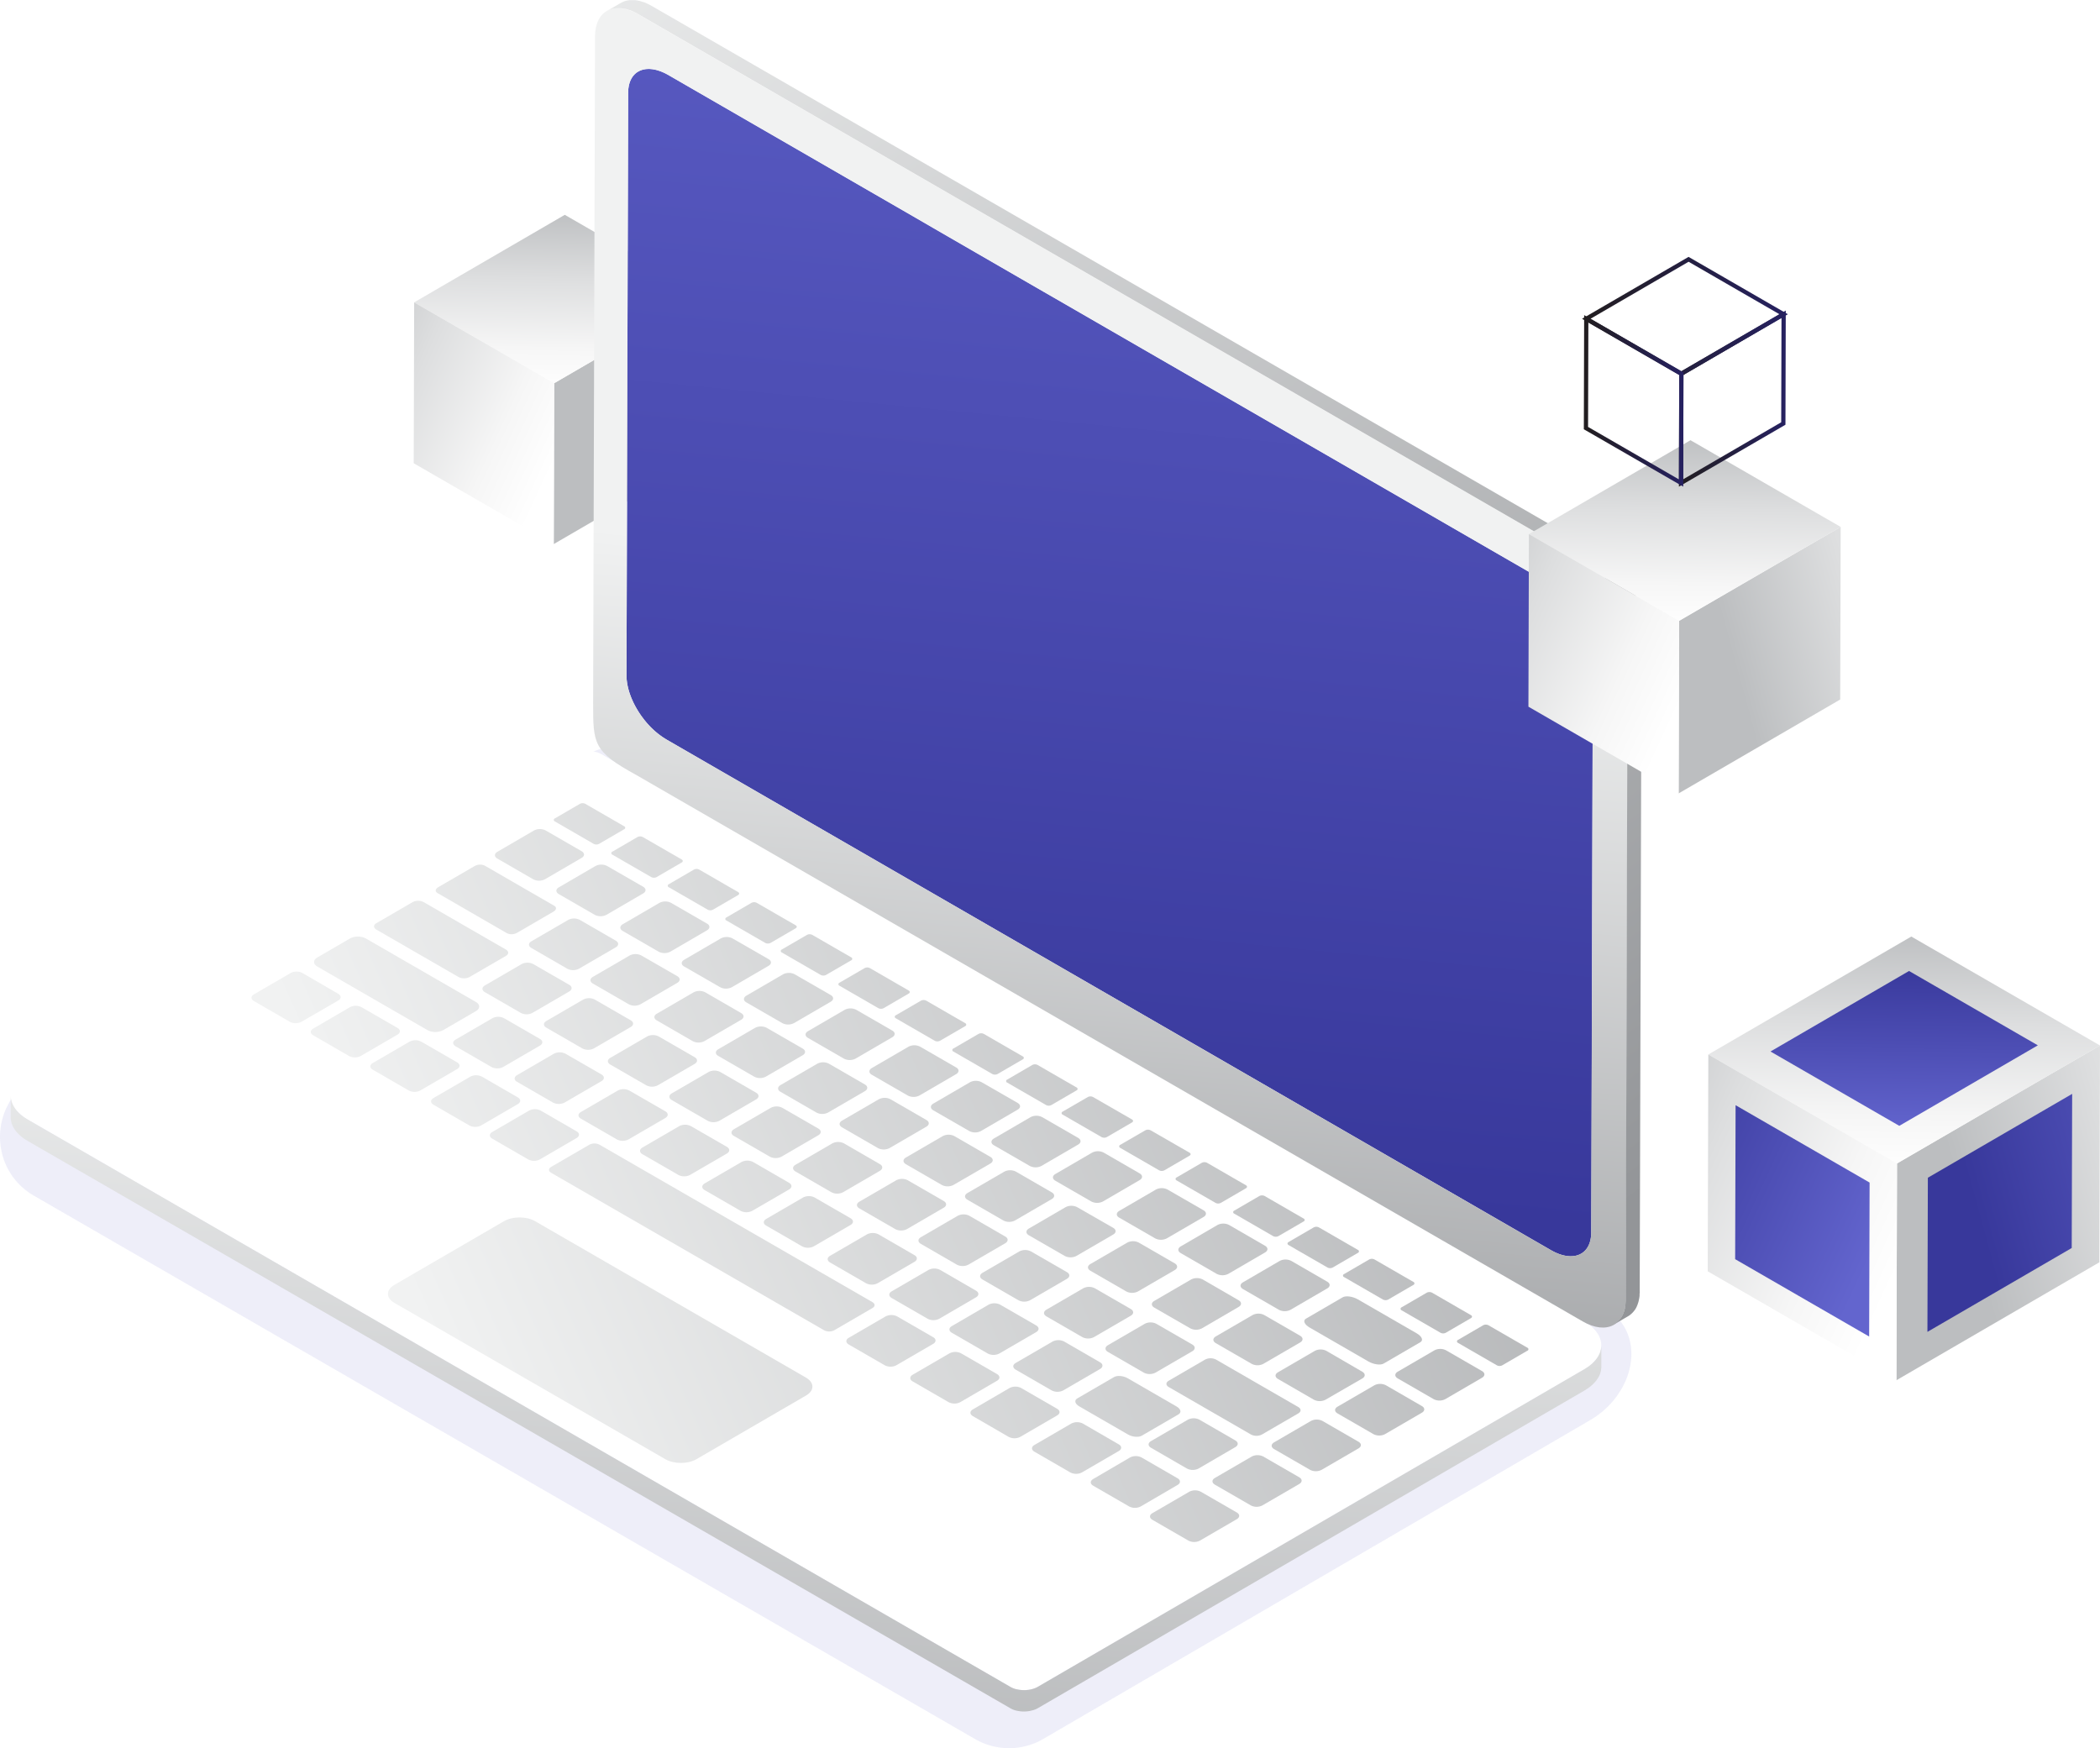 <?xml version="1.0" encoding="UTF-8"?> <svg xmlns="http://www.w3.org/2000/svg" xmlns:xlink="http://www.w3.org/1999/xlink" viewBox="0 0 1200.2 999.16"> <defs> <style>.cls-1{mask:url(#mask);filter:url(#luminosity-noclip-5);}.cls-2,.cls-4,.cls-6,.cls-8{mix-blend-mode:multiply;}.cls-2{fill:url(#linear-gradient);}.cls-3{mask:url(#mask-2);filter:url(#luminosity-noclip-6);}.cls-4{fill:url(#linear-gradient-2);}.cls-5{mask:url(#mask-3);filter:url(#luminosity-noclip-7);}.cls-6{fill:url(#linear-gradient-3);}.cls-7{mask:url(#mask-4);filter:url(#luminosity-noclip-8);}.cls-8{fill:url(#linear-gradient-4);}.cls-9{isolation:isolate;}.cls-10{fill:url(#linear-gradient-5);}.cls-11{fill:url(#linear-gradient-6);}.cls-12{fill:url(#linear-gradient-7);}.cls-13{fill:url(#linear-gradient-8);}.cls-14{fill:url(#linear-gradient-9);}.cls-15{fill:url(#linear-gradient-10);}.cls-16{fill:url(#linear-gradient-11);}.cls-17{fill:url(#linear-gradient-12);}.cls-18{fill:url(#linear-gradient-13);}.cls-19{opacity:0.69;}.cls-20{fill:#e7e7f7;}.cls-21{fill:#fff;}.cls-22{fill:url(#linear-gradient-14);}.cls-23{fill:url(#linear-gradient-15);}.cls-24{fill:url(#linear-gradient-16);}.cls-25{fill:url(#linear-gradient-17);}.cls-26{fill:url(#linear-gradient-18);}.cls-27{fill:url(#linear-gradient-19);}.cls-28{fill:url(#linear-gradient-20);}.cls-29{fill:url(#linear-gradient-21);}.cls-30{fill:url(#linear-gradient-22);}.cls-31{fill:url(#linear-gradient-23);}.cls-32{fill:url(#linear-gradient-24);}.cls-33{fill:url(#linear-gradient-25);}.cls-34{fill:url(#linear-gradient-26);}.cls-35{fill:url(#linear-gradient-27);}.cls-36{fill:url(#linear-gradient-28);}.cls-37{fill:url(#linear-gradient-29);}.cls-38{fill:url(#linear-gradient-30);}.cls-39{fill:url(#linear-gradient-31);}.cls-40{fill:url(#linear-gradient-32);}.cls-41{fill:url(#linear-gradient-33);}.cls-42{fill:url(#linear-gradient-34);}.cls-43{fill:url(#linear-gradient-35);}.cls-44{fill:url(#linear-gradient-36);}.cls-45{fill:url(#linear-gradient-37);}.cls-46{fill:url(#linear-gradient-38);}.cls-47{fill:url(#linear-gradient-39);}.cls-48{fill:url(#linear-gradient-40);}.cls-49{fill:url(#linear-gradient-41);}.cls-50{fill:url(#linear-gradient-42);}.cls-51{fill:url(#linear-gradient-43);}.cls-52{fill:url(#linear-gradient-44);}.cls-53{fill:url(#linear-gradient-45);}.cls-54{fill:url(#linear-gradient-46);}.cls-55{fill:url(#linear-gradient-47);}.cls-56{fill:url(#linear-gradient-48);}.cls-57{fill:url(#linear-gradient-49);}.cls-58{fill:url(#linear-gradient-50);}.cls-59{fill:url(#linear-gradient-51);}.cls-60{fill:url(#linear-gradient-52);}.cls-61{fill:url(#linear-gradient-53);}.cls-62{fill:url(#linear-gradient-54);}.cls-63{fill:url(#linear-gradient-55);}.cls-64{fill:url(#linear-gradient-56);}.cls-65{fill:url(#linear-gradient-57);}.cls-66{fill:url(#linear-gradient-58);}.cls-67{fill:url(#linear-gradient-59);}.cls-68{fill:url(#linear-gradient-60);}.cls-69{fill:url(#linear-gradient-61);}.cls-70{fill:url(#linear-gradient-62);}.cls-71{fill:url(#linear-gradient-63);}.cls-72{fill:url(#linear-gradient-64);}.cls-73{fill:url(#linear-gradient-65);}.cls-74{fill:url(#linear-gradient-66);}.cls-75{fill:url(#linear-gradient-67);}.cls-76{fill:url(#linear-gradient-68);}.cls-77{fill:url(#linear-gradient-69);}.cls-78{fill:url(#linear-gradient-70);}.cls-79{fill:url(#linear-gradient-71);}.cls-80{fill:url(#linear-gradient-72);}.cls-81{fill:url(#linear-gradient-73);}.cls-82{fill:url(#linear-gradient-74);}.cls-83{fill:url(#linear-gradient-75);}.cls-84{fill:url(#linear-gradient-76);}.cls-85{fill:url(#linear-gradient-77);}.cls-86{fill:url(#linear-gradient-78);}.cls-87{fill:url(#linear-gradient-79);}.cls-88{fill:url(#linear-gradient-80);}.cls-89{fill:url(#linear-gradient-81);}.cls-90{fill:url(#linear-gradient-82);}.cls-91{fill:url(#linear-gradient-83);}.cls-92{fill:url(#linear-gradient-84);}.cls-93{fill:url(#linear-gradient-85);}.cls-94{fill:url(#linear-gradient-86);}.cls-95{fill:url(#linear-gradient-87);}.cls-96{fill:url(#linear-gradient-88);}.cls-97{fill:url(#linear-gradient-89);}.cls-98{fill:url(#linear-gradient-90);}.cls-99{fill:url(#linear-gradient-91);}.cls-100{fill:url(#linear-gradient-92);}.cls-101{fill:url(#linear-gradient-93);}.cls-102{fill:url(#linear-gradient-94);}.cls-103{fill:url(#linear-gradient-95);}.cls-104{fill:url(#linear-gradient-96);}.cls-105{fill:url(#linear-gradient-97);}.cls-106{fill:url(#linear-gradient-98);}.cls-107{fill:url(#linear-gradient-99);}.cls-108{fill:url(#linear-gradient-100);}.cls-109{fill:url(#linear-gradient-101);}.cls-110{fill:url(#linear-gradient-102);}.cls-111{fill:url(#linear-gradient-103);}.cls-112{fill:url(#linear-gradient-104);}.cls-113{fill:url(#linear-gradient-105);}.cls-114{mask:url(#mask-5);}.cls-115,.cls-117,.cls-119,.cls-121{opacity:0.19;}.cls-115{fill:url(#linear-gradient-106);}.cls-116{mask:url(#mask-6);}.cls-117{fill:url(#linear-gradient-107);}.cls-118{mask:url(#mask-7);}.cls-119{fill:url(#linear-gradient-108);}.cls-120{mask:url(#mask-8);}.cls-121{fill:url(#linear-gradient-109);}.cls-122{fill:url(#linear-gradient-110);}.cls-123{fill:url(#linear-gradient-111);}.cls-124{fill:url(#linear-gradient-112);}.cls-125{fill:url(#linear-gradient-113);}.cls-126{fill:url(#linear-gradient-114);}.cls-127{fill:url(#linear-gradient-115);}.cls-128{filter:url(#luminosity-noclip-4);}.cls-129{filter:url(#luminosity-noclip-3);}.cls-130{filter:url(#luminosity-noclip-2);}.cls-131{filter:url(#luminosity-noclip);}</style> <filter id="luminosity-noclip" x="358.06" y="-8772.99" width="251.81" height="32766" filterUnits="userSpaceOnUse" color-interpolation-filters="sRGB"> <feFlood flood-color="#fff" result="bg"></feFlood> <feBlend in="SourceGraphic" in2="bg"></feBlend> </filter> <mask id="mask" x="358.06" y="-8772.99" width="251.81" height="32766" maskUnits="userSpaceOnUse"> <g class="cls-131"></g> </mask> <linearGradient id="linear-gradient" x1="282.26" y1="543.95" x2="569.04" y2="118.3" gradientUnits="userSpaceOnUse"> <stop offset="0" stop-color="#fff"></stop> <stop offset="1"></stop> </linearGradient> <filter id="luminosity-noclip-2" x="680.17" y="-8772.99" width="230.19" height="32766" filterUnits="userSpaceOnUse" color-interpolation-filters="sRGB"> <feFlood flood-color="#fff" result="bg"></feFlood> <feBlend in="SourceGraphic" in2="bg"></feBlend> </filter> <mask id="mask-2" x="680.17" y="-8772.99" width="230.19" height="32766" maskUnits="userSpaceOnUse"> <g class="cls-130"></g> </mask> <linearGradient id="linear-gradient-2" x1="620.46" y1="771.81" x2="907.24" y2="346.17" xlink:href="#linear-gradient"></linearGradient> <filter id="luminosity-noclip-3" x="769.97" y="-8772.99" width="139.99" height="32766" filterUnits="userSpaceOnUse" color-interpolation-filters="sRGB"> <feFlood flood-color="#fff" result="bg"></feFlood> <feBlend in="SourceGraphic" in2="bg"></feBlend> </filter> <mask id="mask-3" x="769.97" y="-8772.99" width="139.99" height="32766" maskUnits="userSpaceOnUse"> <g class="cls-129"></g> </mask> <linearGradient id="linear-gradient-3" x1="701.92" y1="826.7" x2="988.71" y2="401.05" xlink:href="#linear-gradient"></linearGradient> <filter id="luminosity-noclip-4" x="416.52" y="-8772.99" width="358.16" height="32766" filterUnits="userSpaceOnUse" color-interpolation-filters="sRGB"> <feFlood flood-color="#fff" result="bg"></feFlood> <feBlend in="SourceGraphic" in2="bg"></feBlend> </filter> <mask id="mask-4" x="416.52" y="-8772.99" width="358.16" height="32766" maskUnits="userSpaceOnUse"> <g class="cls-128"></g> </mask> <linearGradient id="linear-gradient-4" x1="410.87" y1="630.6" x2="697.65" y2="204.95" xlink:href="#linear-gradient"></linearGradient> <linearGradient id="linear-gradient-5" x1="1124.31" y1="698.02" x2="1352.86" y2="635.82" gradientUnits="userSpaceOnUse"> <stop offset="0" stop-color="#bcbec0"></stop> <stop offset="0.39" stop-color="#dddedf"></stop> <stop offset="0.77" stop-color="#f6f6f6"></stop> <stop offset="1" stop-color="#fff"></stop> </linearGradient> <linearGradient id="linear-gradient-6" x1="1130.34" y1="696.62" x2="1292.82" y2="652.41" gradientUnits="userSpaceOnUse"> <stop offset="0" stop-color="#38389b"></stop> <stop offset="1" stop-color="#6365ce"></stop> </linearGradient> <linearGradient id="linear-gradient-7" x1="1089.4" y1="529.65" x2="1087.15" y2="670.53" xlink:href="#linear-gradient-5"></linearGradient> <linearGradient id="linear-gradient-8" x1="1089.04" y1="551.11" x2="1087.51" y2="647.28" xlink:href="#linear-gradient-6"></linearGradient> <linearGradient id="linear-gradient-9" x1="898.78" y1="635.09" x2="1086.87" y2="722.01" xlink:href="#linear-gradient-5"></linearGradient> <linearGradient id="linear-gradient-10" x1="936.84" y1="654.67" x2="1070.42" y2="716.41" xlink:href="#linear-gradient-6"></linearGradient> <linearGradient id="linear-gradient-11" x1="346.5" y1="243.55" x2="516.1" y2="197.39" xlink:href="#linear-gradient-5"></linearGradient> <linearGradient id="linear-gradient-12" x1="320.6" y1="118.61" x2="318.93" y2="223.15" xlink:href="#linear-gradient-5"></linearGradient> <linearGradient id="linear-gradient-13" x1="179.15" y1="196.85" x2="318.72" y2="261.35" xlink:href="#linear-gradient-5"></linearGradient> <linearGradient id="linear-gradient-14" x1="152.29" y1="553.09" x2="1032.91" y2="160.83" gradientUnits="userSpaceOnUse"> <stop offset="0" stop-color="#f1f2f2"></stop> <stop offset="1" stop-color="#939598"></stop> </linearGradient> <linearGradient id="linear-gradient-15" x1="164.8" y1="581.17" x2="1045.42" y2="188.9" xlink:href="#linear-gradient-14"></linearGradient> <linearGradient id="linear-gradient-16" x1="167.52" y1="587.28" x2="1048.14" y2="195.01" xlink:href="#linear-gradient-14"></linearGradient> <linearGradient id="linear-gradient-17" x1="159.49" y1="569.26" x2="1040.12" y2="176.99" xlink:href="#linear-gradient-14"></linearGradient> <linearGradient id="linear-gradient-18" x1="189.56" y1="636.76" x2="1070.18" y2="244.5" xlink:href="#linear-gradient-14"></linearGradient> <linearGradient id="linear-gradient-19" x1="176.38" y1="607.16" x2="1057" y2="214.9" xlink:href="#linear-gradient-14"></linearGradient> <linearGradient id="linear-gradient-20" x1="162.84" y1="576.77" x2="1043.46" y2="184.5" xlink:href="#linear-gradient-14"></linearGradient> <linearGradient id="linear-gradient-21" x1="214.12" y1="691.9" x2="1094.75" y2="299.63" xlink:href="#linear-gradient-14"></linearGradient> <linearGradient id="linear-gradient-22" x1="226.38" y1="719.42" x2="1107.01" y2="327.16" xlink:href="#linear-gradient-14"></linearGradient> <linearGradient id="linear-gradient-23" x1="238.89" y1="747.5" x2="1119.51" y2="355.23" xlink:href="#linear-gradient-14"></linearGradient> <linearGradient id="linear-gradient-24" x1="208.6" y1="679.5" x2="1089.23" y2="287.24" xlink:href="#linear-gradient-14"></linearGradient> <linearGradient id="linear-gradient-25" x1="235.52" y1="739.94" x2="1116.15" y2="347.67" xlink:href="#linear-gradient-14"></linearGradient> <linearGradient id="linear-gradient-26" x1="203.45" y1="667.94" x2="1084.08" y2="275.67" xlink:href="#linear-gradient-14"></linearGradient> <linearGradient id="linear-gradient-27" x1="250.57" y1="773.74" x2="1131.2" y2="381.47" xlink:href="#linear-gradient-14"></linearGradient> <linearGradient id="linear-gradient-28" x1="248.89" y1="769.95" x2="1129.52" y2="377.69" xlink:href="#linear-gradient-14"></linearGradient> <linearGradient id="linear-gradient-29" x1="262.63" y1="800.8" x2="1143.25" y2="408.53" xlink:href="#linear-gradient-14"></linearGradient> <linearGradient id="linear-gradient-30" x1="235.48" y1="739.84" x2="1116.11" y2="347.58" xlink:href="#linear-gradient-14"></linearGradient> <linearGradient id="linear-gradient-31" x1="262.03" y1="799.45" x2="1142.65" y2="407.18" xlink:href="#linear-gradient-14"></linearGradient> <linearGradient id="linear-gradient-32" x1="275.13" y1="828.87" x2="1155.76" y2="436.61" xlink:href="#linear-gradient-14"></linearGradient> <linearGradient id="linear-gradient-33" x1="287.39" y1="856.39" x2="1168.02" y2="464.13" xlink:href="#linear-gradient-14"></linearGradient> <linearGradient id="linear-gradient-34" x1="244.2" y1="759.43" x2="1124.83" y2="367.17" xlink:href="#linear-gradient-14"></linearGradient> <linearGradient id="linear-gradient-35" x1="271.11" y1="819.85" x2="1151.74" y2="427.58" xlink:href="#linear-gradient-14"></linearGradient> <linearGradient id="linear-gradient-36" x1="262.72" y1="801.01" x2="1143.35" y2="408.75" xlink:href="#linear-gradient-14"></linearGradient> <linearGradient id="linear-gradient-37" x1="299.9" y1="884.47" x2="1180.53" y2="492.2" xlink:href="#linear-gradient-14"></linearGradient> <linearGradient id="linear-gradient-38" x1="257.57" y1="789.45" x2="1138.2" y2="397.18" xlink:href="#linear-gradient-14"></linearGradient> <linearGradient id="linear-gradient-39" x1="311.71" y1="910.99" x2="1192.34" y2="518.72" xlink:href="#linear-gradient-14"></linearGradient> <linearGradient id="linear-gradient-40" x1="302.64" y1="890.63" x2="1183.27" y2="498.36" xlink:href="#linear-gradient-14"></linearGradient> <linearGradient id="linear-gradient-41" x1="323.76" y1="938.05" x2="1204.39" y2="545.79" xlink:href="#linear-gradient-14"></linearGradient> <linearGradient id="linear-gradient-42" x1="316.15" y1="920.96" x2="1196.78" y2="528.69" xlink:href="#linear-gradient-14"></linearGradient> <linearGradient id="linear-gradient-43" x1="284.82" y1="850.61" x2="1165.44" y2="458.35" xlink:href="#linear-gradient-14"></linearGradient> <linearGradient id="linear-gradient-44" x1="251.73" y1="776.32" x2="1132.35" y2="384.06" xlink:href="#linear-gradient-14"></linearGradient> <linearGradient id="linear-gradient-45" x1="303.37" y1="892.25" x2="1183.99" y2="499.99" xlink:href="#linear-gradient-14"></linearGradient> <linearGradient id="linear-gradient-46" x1="316.73" y1="922.27" x2="1197.36" y2="530" xlink:href="#linear-gradient-14"></linearGradient> <linearGradient id="linear-gradient-47" x1="349.79" y1="996.46" x2="1230.41" y2="604.2" xlink:href="#linear-gradient-14"></linearGradient> <linearGradient id="linear-gradient-48" x1="304.53" y1="894.87" x2="1185.16" y2="502.6" xlink:href="#linear-gradient-14"></linearGradient> <linearGradient id="linear-gradient-49" x1="335.01" y1="963.29" x2="1215.63" y2="571.02" xlink:href="#linear-gradient-14"></linearGradient> <linearGradient id="linear-gradient-50" x1="341.18" y1="977.14" x2="1221.81" y2="584.87" xlink:href="#linear-gradient-14"></linearGradient> <linearGradient id="linear-gradient-51" x1="343.75" y1="982.91" x2="1224.37" y2="590.64" xlink:href="#linear-gradient-14"></linearGradient> <linearGradient id="linear-gradient-52" x1="154.15" y1="557.26" x2="1034.78" y2="165" xlink:href="#linear-gradient-14"></linearGradient> <linearGradient id="linear-gradient-53" x1="177.05" y1="608.68" x2="1057.68" y2="216.42" xlink:href="#linear-gradient-14"></linearGradient> <linearGradient id="linear-gradient-54" x1="181.4" y1="618.43" x2="1062.02" y2="226.17" xlink:href="#linear-gradient-14"></linearGradient> <linearGradient id="linear-gradient-55" x1="201.61" y1="663.82" x2="1082.24" y2="271.56" xlink:href="#linear-gradient-14"></linearGradient> <linearGradient id="linear-gradient-56" x1="194.76" y1="648.44" x2="1075.39" y2="256.18" xlink:href="#linear-gradient-14"></linearGradient> <linearGradient id="linear-gradient-57" x1="189.74" y1="637.17" x2="1070.37" y2="244.91" xlink:href="#linear-gradient-14"></linearGradient> <linearGradient id="linear-gradient-58" x1="181.35" y1="618.34" x2="1061.98" y2="226.07" xlink:href="#linear-gradient-14"></linearGradient> <linearGradient id="linear-gradient-59" x1="208.27" y1="678.77" x2="1088.9" y2="286.51" xlink:href="#linear-gradient-14"></linearGradient> <linearGradient id="linear-gradient-60" x1="161.4" y1="573.53" x2="1042.02" y2="181.27" xlink:href="#linear-gradient-14"></linearGradient> <linearGradient id="linear-gradient-61" x1="168.13" y1="588.66" x2="1048.76" y2="196.39" xlink:href="#linear-gradient-14"></linearGradient> <linearGradient id="linear-gradient-62" x1="203.62" y1="668.33" x2="1084.25" y2="276.06" xlink:href="#linear-gradient-14"></linearGradient> <linearGradient id="linear-gradient-63" x1="194.72" y1="648.34" x2="1075.34" y2="256.07" xlink:href="#linear-gradient-14"></linearGradient> <linearGradient id="linear-gradient-64" x1="174.27" y1="602.44" x2="1054.9" y2="210.18" xlink:href="#linear-gradient-14"></linearGradient> <linearGradient id="linear-gradient-65" x1="221.64" y1="708.78" x2="1102.27" y2="316.52" xlink:href="#linear-gradient-14"></linearGradient> <linearGradient id="linear-gradient-66" x1="190.08" y1="637.93" x2="1070.7" y2="245.66" xlink:href="#linear-gradient-14"></linearGradient> <linearGradient id="linear-gradient-67" x1="216.99" y1="698.34" x2="1097.62" y2="306.08" xlink:href="#linear-gradient-14"></linearGradient> <linearGradient id="linear-gradient-68" x1="187.23" y1="631.53" x2="1067.86" y2="239.26" xlink:href="#linear-gradient-14"></linearGradient> <linearGradient id="linear-gradient-69" x1="230.5" y1="728.67" x2="1111.13" y2="336.41" xlink:href="#linear-gradient-14"></linearGradient> <linearGradient id="linear-gradient-70" x1="221.96" y1="709.51" x2="1102.59" y2="317.24" xlink:href="#linear-gradient-14"></linearGradient> <linearGradient id="linear-gradient-71" x1="200.41" y1="661.12" x2="1081.04" y2="268.86" xlink:href="#linear-gradient-14"></linearGradient> <linearGradient id="linear-gradient-72" x1="217.32" y1="699.09" x2="1097.95" y2="306.83" xlink:href="#linear-gradient-14"></linearGradient> <linearGradient id="linear-gradient-73" x1="243.87" y1="758.68" x2="1124.49" y2="366.42" xlink:href="#linear-gradient-14"></linearGradient> <linearGradient id="linear-gradient-74" x1="213.18" y1="689.79" x2="1093.81" y2="297.53" xlink:href="#linear-gradient-14"></linearGradient> <linearGradient id="linear-gradient-75" x1="230.69" y1="729.1" x2="1111.32" y2="336.84" xlink:href="#linear-gradient-14"></linearGradient> <linearGradient id="linear-gradient-76" x1="257.75" y1="789.84" x2="1138.37" y2="397.57" xlink:href="#linear-gradient-14"></linearGradient> <linearGradient id="linear-gradient-77" x1="248.84" y1="769.85" x2="1129.47" y2="377.58" xlink:href="#linear-gradient-14"></linearGradient> <linearGradient id="linear-gradient-78" x1="275.4" y1="829.46" x2="1156.02" y2="437.19" xlink:href="#linear-gradient-14"></linearGradient> <linearGradient id="linear-gradient-79" x1="289.28" y1="860.62" x2="1169.9" y2="468.36" xlink:href="#linear-gradient-14"></linearGradient> <linearGradient id="linear-gradient-80" x1="284.46" y1="849.81" x2="1165.09" y2="457.54" xlink:href="#linear-gradient-14"></linearGradient> <linearGradient id="linear-gradient-81" x1="276.09" y1="831.01" x2="1156.71" y2="438.75" xlink:href="#linear-gradient-14"></linearGradient> <linearGradient id="linear-gradient-82" x1="271.45" y1="820.6" x2="1152.07" y2="428.34" xlink:href="#linear-gradient-14"></linearGradient> <linearGradient id="linear-gradient-83" x1="297.83" y1="879.82" x2="1178.46" y2="487.56" xlink:href="#linear-gradient-14"></linearGradient> <linearGradient id="linear-gradient-84" x1="289.49" y1="861.1" x2="1170.12" y2="468.83" xlink:href="#linear-gradient-14"></linearGradient> <linearGradient id="linear-gradient-85" x1="311.71" y1="910.98" x2="1192.33" y2="518.71" xlink:href="#linear-gradient-14"></linearGradient> <linearGradient id="linear-gradient-86" x1="336.27" y1="966.13" x2="1216.9" y2="573.86" xlink:href="#linear-gradient-14"></linearGradient> <linearGradient id="linear-gradient-87" x1="297.9" y1="879.98" x2="1178.52" y2="487.72" xlink:href="#linear-gradient-14"></linearGradient> <linearGradient id="linear-gradient-88" x1="333.11" y1="959.03" x2="1213.74" y2="566.77" xlink:href="#linear-gradient-14"></linearGradient> <linearGradient id="linear-gradient-89" x1="348.53" y1="993.64" x2="1229.16" y2="601.38" xlink:href="#linear-gradient-14"></linearGradient> <linearGradient id="linear-gradient-90" x1="325.07" y1="940.99" x2="1205.7" y2="548.72" xlink:href="#linear-gradient-14"></linearGradient> <linearGradient id="linear-gradient-91" x1="290.65" y1="863.7" x2="1171.28" y2="471.44" xlink:href="#linear-gradient-14"></linearGradient> <linearGradient id="linear-gradient-92" x1="311.78" y1="911.13" x2="1192.4" y2="518.87" xlink:href="#linear-gradient-14"></linearGradient> <linearGradient id="linear-gradient-93" x1="338.59" y1="971.32" x2="1219.21" y2="579.05" xlink:href="#linear-gradient-14"></linearGradient> <linearGradient id="linear-gradient-94" x1="351.52" y1="1000.36" x2="1232.15" y2="608.09" xlink:href="#linear-gradient-14"></linearGradient> <linearGradient id="linear-gradient-95" x1="326.99" y1="945.29" x2="1207.62" y2="553.02" xlink:href="#linear-gradient-14"></linearGradient> <linearGradient id="linear-gradient-96" x1="317.59" y1="924.18" x2="1198.22" y2="531.92" xlink:href="#linear-gradient-14"></linearGradient> <linearGradient id="linear-gradient-97" x1="263" y1="801.63" x2="1143.63" y2="409.37" xlink:href="#linear-gradient-14"></linearGradient> <linearGradient id="linear-gradient-98" x1="353.12" y1="1003.94" x2="1233.74" y2="611.68" xlink:href="#linear-gradient-14"></linearGradient> <linearGradient id="linear-gradient-99" x1="330.97" y1="954.24" x2="1211.6" y2="561.97" xlink:href="#linear-gradient-14"></linearGradient> <linearGradient id="linear-gradient-100" x1="355.06" y1="1008.29" x2="1235.68" y2="616.03" xlink:href="#linear-gradient-14"></linearGradient> <linearGradient id="linear-gradient-101" x1="356.62" y1="1011.82" x2="1237.25" y2="619.55" xlink:href="#linear-gradient-14"></linearGradient> <linearGradient id="linear-gradient-102" x1="468.64" y1="575.09" x2="424.45" y2="1287.75" xlink:href="#linear-gradient-14"></linearGradient> <linearGradient id="linear-gradient-103" x1="605.73" y1="673.3" x2="688.6" y2="-183.76" xlink:href="#linear-gradient-6"></linearGradient> <linearGradient id="linear-gradient-104" x1="639.51" y1="329.58" x2="589.1" y2="869.93" xlink:href="#linear-gradient-14"></linearGradient> <linearGradient id="linear-gradient-105" x1="394.44" y1="-166.26" x2="987.57" y2="648.99" xlink:href="#linear-gradient-14"></linearGradient> <filter id="luminosity-noclip-5" x="358.06" y="135.18" width="251.81" height="275.61" filterUnits="userSpaceOnUse" color-interpolation-filters="sRGB"> <feFlood flood-color="#fff" result="bg"></feFlood> <feBlend in="SourceGraphic" in2="bg"></feBlend> </filter> <mask id="mask-5" x="358.06" y="135.18" width="251.81" height="275.61" maskUnits="userSpaceOnUse"> <g class="cls-1"> <path class="cls-2" d="M609.87,174.44,367.75,410.79a46.39,46.39,0,0,1-3.12-4.51c-.05-.06-.09-.15-.14-.22-4-6.52-6.45-13.72-6.43-20.06l.21-71.61L541.84,135.18l16,9.24.88.52,12.59,7.27,25.49,14.72,10.85,6.24Z"></path> </g> </mask> <linearGradient id="linear-gradient-106" x1="282.26" y1="543.95" x2="569.04" y2="118.3" gradientUnits="userSpaceOnUse"> <stop offset="0" stop-color="#fff"></stop> <stop offset="1" stop-color="#fff"></stop> </linearGradient> <filter id="luminosity-noclip-6" x="680.17" y="370.76" width="230.19" height="246.47" filterUnits="userSpaceOnUse" color-interpolation-filters="sRGB"> <feFlood flood-color="#fff" result="bg"></feFlood> <feBlend in="SourceGraphic" in2="bg"></feBlend> </filter> <mask id="mask-6" x="680.17" y="370.76" width="230.19" height="246.47" maskUnits="userSpaceOnUse"> <g class="cls-3"> <polygon class="cls-4" points="910.37 370.76 910.37 371.42 910.21 429.49 717.89 617.23 680.17 595.45 910.37 370.76"></polygon> </g> </mask> <linearGradient id="linear-gradient-107" x1="620.46" y1="771.81" x2="907.24" y2="346.17" xlink:href="#linear-gradient-106"></linearGradient> <filter id="luminosity-noclip-7" x="769.97" y="510.66" width="139.99" height="168.52" filterUnits="userSpaceOnUse" color-interpolation-filters="sRGB"> <feFlood flood-color="#fff" result="bg"></feFlood> <feBlend in="SourceGraphic" in2="bg"></feBlend> </filter> <mask id="mask-7" x="769.97" y="510.66" width="139.99" height="168.52" maskUnits="userSpaceOnUse"> <g class="cls-5"> <polygon class="cls-6" points="909.96 510.66 909.89 538.28 909.73 596.65 825.17 679.18 769.97 647.32 909.96 510.66"></polygon> </g> </mask> <linearGradient id="linear-gradient-108" x1="701.92" y1="826.7" x2="988.71" y2="401.05" xlink:href="#linear-gradient-106"></linearGradient> <filter id="luminosity-noclip-8" x="416.52" y="204.21" width="358.16" height="304.43" filterUnits="userSpaceOnUse" color-interpolation-filters="sRGB"> <feFlood flood-color="#fff" result="bg"></feFlood> <feBlend in="SourceGraphic" in2="bg"></feBlend> </filter> <mask id="mask-8" x="416.52" y="204.21" width="358.16" height="304.43" maskUnits="userSpaceOnUse"> <g class="cls-7"> <polygon class="cls-8" points="774.68 269.6 529.79 508.64 416.52 443.24 661.4 204.22 774.68 269.6"></polygon> </g> </mask> <linearGradient id="linear-gradient-109" x1="410.87" y1="630.6" x2="697.65" y2="204.95" xlink:href="#linear-gradient-106"></linearGradient> <linearGradient id="linear-gradient-110" x1="991.58" y1="381.15" x2="1173.51" y2="331.64" xlink:href="#linear-gradient-5"></linearGradient> <linearGradient id="linear-gradient-111" x1="963.8" y1="247.13" x2="962.01" y2="359.27" xlink:href="#linear-gradient-5"></linearGradient> <linearGradient id="linear-gradient-112" x1="812.06" y1="331.05" x2="961.78" y2="400.25" xlink:href="#linear-gradient-5"></linearGradient> <linearGradient id="linear-gradient-113" x1="959.54" y1="227.81" x2="1020.61" y2="227.81" gradientUnits="userSpaceOnUse"> <stop offset="0" stop-color="#221e1f"></stop> <stop offset="1" stop-color="#262161"></stop> </linearGradient> <linearGradient id="linear-gradient-114" x1="904.17" y1="180.9" x2="1021.81" y2="180.9" xlink:href="#linear-gradient-113"></linearGradient> <linearGradient id="linear-gradient-115" x1="905.2" y1="229.11" x2="962.14" y2="229.11" xlink:href="#linear-gradient-113"></linearGradient> </defs> <title>комп без всего</title> <g id="Слой_2" data-name="Слой 2"> <g id="Слой_3" data-name="Слой 3"> <g class="cls-9"> <polygon class="cls-10" points="1084.19 664.95 1200.2 597.53 1199.85 721.45 1083.84 788.86 1084.19 664.95"></polygon> <polygon class="cls-11" points="1101.82 673.11 1184.29 625.19 1184.04 713.28 1101.57 761.21 1101.82 673.11"></polygon> <polygon class="cls-12" points="976.35 602.68 1092.36 535.27 1200.2 597.53 1084.19 664.95 976.35 602.68"></polygon> <polygon class="cls-13" points="1011.88 600.97 1091.06 554.95 1164.67 597.45 1085.49 643.46 1011.88 600.97"></polygon> <polygon class="cls-14" points="1084.19 664.95 1083.84 788.86 976 726.6 976.35 602.68 1084.19 664.95"></polygon> <polygon class="cls-15" points="1068.52 675.88 1068.27 763.88 991.68 719.66 991.93 631.66 1068.52 675.88"></polygon> </g> <g class="cls-9"> <polygon class="cls-16" points="316.73 219.01 402.82 168.98 402.56 260.93 316.47 310.96 316.73 219.01"></polygon> <polygon class="cls-17" points="236.71 172.81 322.79 122.78 402.82 168.98 316.73 219.01 236.71 172.81"></polygon> <polygon class="cls-18" points="316.73 219.01 316.47 310.96 236.45 264.76 236.71 172.81 316.73 219.01"></polygon> </g> <g class="cls-19"> <path class="cls-20" d="M908.83,811.66,596.21,993.91a38.84,38.84,0,0,1-38.91.05L19.41,683.41c-25.84-14.92-25.89-52.19-.1-67.18L335.43,431.48a38.83,38.83,0,0,1,38.92-.06l542,315.32C942.22,761.65,934.63,796.67,908.83,811.66Z"></path> </g> <path class="cls-21" d="M905.42,755.33l-5.25-3-20.23-11.68L719.06,647.74l-9.74-5.63-1.33-.77-89.39-51.6L588,572.08l-1.26-.73-94.26-54.44-2.94-1.67-42.94-24.8-1.51-.87-12.8-7.41-3.62-2.06-40.85-23.6-2.75-1.58L343.8,431.07c-4.29-2.46-11.21-2.48-15.45,0l-6.44,3.73-.6.37h0v0L15.77,612.72c-6.41,3.72-9.61,8.6-9.63,13.48v.07c0,3.39,1.55,6.78,4.63,9.78a11.46,11.46,0,0,0,.87.83c.31.27.62.53.95.78a22.11,22.11,0,0,0,2.15,1.51c.37.25.77.5,1.18.73L577.54,964.15a13.15,13.15,0,0,0,2.65,1.14c.31.06.6.15.91.23l.16,0,.92.19c.35.06.68.1,1,.14a19.17,19.17,0,0,0,2.14.11h0c.64,0,1.28,0,1.9-.11l.93-.12.94-.19.16,0a12,12,0,0,0,2.11-.64,10.1,10.1,0,0,0,1.59-.75L824.86,829.42l78.92-45.85,1.8-1.06c.46-.25.85-.54,1.27-.81.2-.14.39-.26.6-.39s.39-.27.6-.41.6-.48.91-.73.7-.56,1-.84.35-.36.54-.52l0,0c3.07-3,4.63-6.34,4.65-9.7V769C915.22,764.08,912,759.12,905.42,755.33Z"></path> <path class="cls-22" d="M356.69,472.22a.92.92,0,0,1,0,1.75l-14.36,8.35a3.41,3.41,0,0,1-3,0l-22.21-12.83a.92.92,0,0,1,0-1.74l14.36-8.35a3.29,3.29,0,0,1,3,0Z"></path> <path class="cls-23" d="M389.59,491.21c.84.49.84,1.27,0,1.75l-14.36,8.35a3.38,3.38,0,0,1-3,0L350,488.48a.92.92,0,0,1,0-1.74l14.36-8.35a3.29,3.29,0,0,1,3,0Z"></path> <path class="cls-24" d="M367.56,506.79c1.83,1.06,1.84,2.79,0,3.85l-21,12.23a7.33,7.33,0,0,1-6.64,0L319.35,511c-1.82-1.05-1.83-2.77,0-3.83l21-12.23a7.32,7.32,0,0,1,6.62,0Z"></path> <path class="cls-25" d="M316.79,517.7c1.46.84,1.24,2.35-.48,3.34l-20.77,12.07a6.41,6.41,0,0,1-5.76.29l-39.77-23c-1.48-.85-1.25-2.35.46-3.35L271.24,495a6.41,6.41,0,0,1,5.78-.28Z"></path> <path class="cls-26" d="M454.73,528.82c.84.49.85,1.26,0,1.75l-14.36,8.35a3.38,3.38,0,0,1-3,0l-22.21-12.83a.92.92,0,0,1,0-1.74L429.5,516a3.29,3.29,0,0,1,3,0Z"></path> <path class="cls-27" d="M351.91,537.6c1.84,1.06,1.83,2.78,0,3.84l-21.06,12.24a7.28,7.28,0,0,1-6.6,0L303.7,541.81c-1.84-1.06-1.83-2.77,0-3.82l21.06-12.24a7.29,7.29,0,0,1,6.62,0Z"></path> <path class="cls-28" d="M289.12,542.7c1.75,1,1.76,2.64,0,3.64l-20.77,12.07a7,7,0,0,1-6.28,0l-47-27.13c-1.74-1-1.73-2.63,0-3.63l20.78-12.07a6.91,6.91,0,0,1,6.26,0Z"></path> <path class="cls-29" d="M519.33,566.12c.85.49.85,1.26,0,1.75L505,576.22a3.38,3.38,0,0,1-3,0l-22.21-12.83a.92.92,0,0,1,0-1.74l14.37-8.35a3.27,3.27,0,0,1,3,0Z"></path> <path class="cls-30" d="M551.6,584.75a.93.93,0,0,1,0,1.75l-14.37,8.34a3.33,3.33,0,0,1-3,0L512,582a.93.93,0,0,1,0-1.75l14.36-8.34a3.32,3.32,0,0,1,3,0Z"></path> <path class="cls-31" d="M584.49,603.74a.92.92,0,0,1,0,1.75l-14.36,8.35a3.41,3.41,0,0,1-3,0L544.89,601a.92.92,0,0,1,0-1.74l14.37-8.35a3.3,3.3,0,0,1,3,0Z"></path> <path class="cls-32" d="M397,604.22c1.84,1.06,1.83,2.77,0,3.84l-21.06,12.23a7.28,7.28,0,0,1-6.6,0l-20.55-11.86c-1.83-1.06-1.82-2.77,0-3.82l21.06-12.24a7.29,7.29,0,0,1,6.62,0Z"></path> <path class="cls-33" d="M546.45,610.08c1.82,1,1.83,2.77,0,3.83l-21,12.23a7.34,7.34,0,0,1-6.63,0l-20.56-11.87c-1.82-1-1.83-2.78,0-3.84l21-12.22a7.26,7.26,0,0,1,6.62,0Z"></path> <path class="cls-34" d="M343.73,614.07c1.84,1.06,1.85,2.79,0,3.85l-21.06,12.24a7.29,7.29,0,0,1-6.62,0l-20.55-11.86c-1.82-1-1.82-2.77,0-3.82l21.06-12.24a7.32,7.32,0,0,1,6.62,0Z"></path> <path class="cls-35" d="M615.23,621.49a.92.92,0,0,1,0,1.74l-14.36,8.35a3.3,3.3,0,0,1-3,0l-22.21-12.82a.92.92,0,0,1,0-1.75L590,608.66a3.33,3.33,0,0,1,3,0Z"></path> <path class="cls-36" d="M581.61,630.37c1.84,1.07,1.83,2.78,0,3.84l-21,12.23a7.29,7.29,0,0,1-6.62,0L533.4,634.59c-1.84-1.06-1.83-2.78,0-3.84l21-12.23a7.29,7.29,0,0,1,6.62,0Z"></path> <path class="cls-37" d="M646.93,639.79c.85.49.85,1.26,0,1.75l-14.36,8.35a3.36,3.36,0,0,1-3,0l-22.22-12.83a.92.92,0,0,1,0-1.74L621.71,627a3.27,3.27,0,0,1,3,0Z"></path> <path class="cls-38" d="M467.67,645c1.84,1.07,1.85,2.79,0,3.85l-21.06,12.24a7.34,7.34,0,0,1-6.63,0l-20.54-11.86c-1.82-1-1.83-2.78,0-3.83l21.06-12.24a7.32,7.32,0,0,1,6.62,0Z"></path> <path class="cls-39" d="M616.17,650.33c1.84,1.06,1.83,2.77,0,3.84l-21,12.22a7.29,7.29,0,0,1-6.62,0L568,654.54c-1.81-1-1.82-2.77,0-3.83l21-12.23a7.32,7.32,0,0,1,6.62,0Z"></path> <path class="cls-40" d="M679.83,658.79c.84.48.85,1.26,0,1.74l-14.36,8.35a3.35,3.35,0,0,1-3,0l-22.21-12.82a.93.93,0,0,1,0-1.75L654.6,646a3.35,3.35,0,0,1,3,0Z"></path> <path class="cls-41" d="M712.07,677.4c.85.49.85,1.26,0,1.75l-14.36,8.35a3.36,3.36,0,0,1-3,0l-22.22-12.83a.92.92,0,0,1,0-1.74l14.37-8.35a3.3,3.3,0,0,1,3,0Z"></path> <path class="cls-42" d="M450.94,676c1.84,1.06,1.85,2.78,0,3.84L429.9,692.05a7.32,7.32,0,0,1-6.62,0l-20.55-11.86c-1.82-1-1.83-2.78,0-3.83l21.06-12.23a7.29,7.29,0,0,1,6.62,0Z"></path> <path class="cls-43" d="M601.12,681.48c1.83,1.06,1.82,2.78,0,3.84l-21.06,12.24a7.3,7.3,0,0,1-6.61,0l-20.54-11.87c-1.84-1.06-1.83-2.77,0-3.82L574,669.63a7.29,7.29,0,0,1,6.62,0Z"></path> <path class="cls-44" d="M539.34,686.41c1.84,1.06,1.85,2.79,0,3.85L518.31,702.5a7.34,7.34,0,0,1-6.63,0l-20.54-11.86c-1.82-1-1.83-2.78,0-3.83l21.06-12.24a7.32,7.32,0,0,1,6.62,0Z"></path> <path class="cls-45" d="M745,696.41a.91.91,0,0,1,0,1.73l-14.36,8.35a3.37,3.37,0,0,1-3,0l-22.23-12.84a.92.92,0,0,1,0-1.74l14.36-8.35a3.35,3.35,0,0,1,3,0Z"></path> <path class="cls-46" d="M486.11,696.27c1.84,1.07,1.83,2.78,0,3.84l-21.05,12.24a7.3,7.3,0,0,1-6.61,0l-20.54-11.86c-1.84-1.06-1.83-2.78,0-3.83l21.05-12.24a7.31,7.31,0,0,1,6.63,0Z"></path> <path class="cls-47" d="M776.05,714.34a.92.92,0,0,1,0,1.74l-14.37,8.35a3.33,3.33,0,0,1-3,0L736.45,711.6c-.83-.48-.81-1.26,0-1.74l14.36-8.35a3.34,3.34,0,0,1,3,0Z"></path> <path class="cls-48" d="M723,712c1.82,1.05,1.83,2.77,0,3.83l-21,12.23a7.34,7.34,0,0,1-6.63,0l-20.54-11.86c-1.84-1.06-1.85-2.79,0-3.85l21-12.23a7.33,7.33,0,0,1,6.64,0Z"></path> <path class="cls-49" d="M807.76,732.64a.93.93,0,0,1,0,1.75l-14.37,8.35a3.39,3.39,0,0,1-3,0l-22.21-12.83a.92.92,0,0,1,0-1.74l14.36-8.35a3.27,3.27,0,0,1,3,0Z"></path> <path class="cls-50" d="M758.55,732.53c1.82,1.05,1.83,2.78,0,3.84l-21,12.23a7.34,7.34,0,0,1-6.63,0l-20.54-11.86c-1.84-1.07-1.85-2.79,0-3.85l21-12.23a7.33,7.33,0,0,1,6.64,0Z"></path> <path class="cls-51" d="M557.78,737.65c1.84,1.06,1.83,2.78,0,3.84l-21,12.24a7.3,7.3,0,0,1-6.61,0l-20.54-11.86c-1.84-1.07-1.83-2.78,0-3.83l21.05-12.24a7.31,7.31,0,0,1,6.63,0Z"></path> <path class="cls-52" d="M498.64,744.23c1.6.93,1.61,2.43,0,3.36l-21.85,12.7a6.4,6.4,0,0,1-5.81,0l-156-90c-1.61-.93-1.62-2.43,0-3.36l21.86-12.7a6.38,6.38,0,0,1,5.8,0Z"></path> <path class="cls-53" d="M646.26,748.14c1.84,1.07,1.83,2.78,0,3.84l-21.06,12.24a7.3,7.3,0,0,1-6.61,0l-20.54-11.86c-1.84-1.06-1.83-2.78,0-3.83l21.06-12.24a7.29,7.29,0,0,1,6.62,0Z"></path> <path class="cls-54" d="M681.42,768.44c1.84,1.06,1.85,2.79,0,3.85l-21.06,12.24a7.32,7.32,0,0,1-6.62,0l-20.55-11.87c-1.81-1-1.82-2.77,0-3.82l21.06-12.24a7.32,7.32,0,0,1,6.62,0Z"></path> <path class="cls-55" d="M847,783.61c1.83,1.06,1.82,2.77,0,3.83l-21,12.23a7.29,7.29,0,0,1-6.62,0l-20.55-11.86c-1.84-1.06-1.83-2.77,0-3.84l21-12.22a7.26,7.26,0,0,1,6.62,0Z"></path> <path class="cls-56" d="M569.81,785.32c1.84,1.06,1.85,2.79,0,3.84L548.79,801.4a7.29,7.29,0,0,1-6.62,0l-20.55-11.87c-1.82-1-1.85-2.76,0-3.82l21.06-12.24a7.31,7.31,0,0,1,6.6,0Z"></path> <path class="cls-57" d="M742,804.18c1.74,1,1.73,2.63,0,3.63l-20.78,12.07a6.91,6.91,0,0,1-6.26,0l-47-27.13c-1.75-1-1.74-2.63,0-3.62l20.78-12.08a6.94,6.94,0,0,1,6.26,0Z"></path> <path class="cls-58" d="M706,823.24c1.84,1.06,1.85,2.79,0,3.85L685,839.33a7.34,7.34,0,0,1-6.63,0l-20.54-11.87c-1.82-1.05-1.83-2.77,0-3.82l21.06-12.24a7.32,7.32,0,0,1,6.62,0Z"></path> <path class="cls-59" d="M673,844.89c1.83,1.06,1.82,2.77,0,3.82L651.94,861a7.27,7.27,0,0,1-6.61,0l-20.54-11.86c-1.82-1.05-1.85-2.77,0-3.83L645.83,833a7.31,7.31,0,0,1,6.6,0Z"></path> <path class="cls-60" d="M332.4,486.49c1.84,1.07,1.83,2.78,0,3.84l-21,12.23a7.29,7.29,0,0,1-6.62,0l-20.55-11.86c-1.83-1.06-1.82-2.78,0-3.84l21-12.23a7.29,7.29,0,0,1,6.62,0Z"></path> <path class="cls-61" d="M421.83,509.83c.84.49.85,1.26,0,1.75l-14.36,8.34a3.32,3.32,0,0,1-3,0L382.25,507.1a.93.93,0,0,1,0-1.75L396.61,497a3.27,3.27,0,0,1,3,0Z"></path> <path class="cls-62" d="M404.07,527.87c1.84,1.06,1.83,2.78,0,3.84l-21,12.23a7.29,7.29,0,0,1-6.62,0l-20.55-11.86c-1.83-1.07-1.82-2.78,0-3.84l21-12.23a7.29,7.29,0,0,1,6.62,0Z"></path> <path class="cls-63" d="M486.44,547.13a.92.92,0,0,1,0,1.75l-14.37,8.34a3.3,3.3,0,0,1-3,0L446.86,544.4a.92.92,0,0,1,0-1.75l14.36-8.34a3.29,3.29,0,0,1,3,0Z"></path> <path class="cls-64" d="M439.23,548.17c1.83,1.06,1.84,2.79,0,3.85l-21,12.22a7.27,7.27,0,0,1-6.64,0L391,552.38c-1.82-1-1.83-2.77,0-3.83l21-12.23a7.32,7.32,0,0,1,6.62,0Z"></path> <path class="cls-65" d="M387.06,557.9c1.84,1.06,1.85,2.78,0,3.85L366,574a7.32,7.32,0,0,1-6.62,0l-20.54-11.86c-1.82-1.05-1.83-2.77,0-3.82l21.05-12.24a7.34,7.34,0,0,1,6.63,0Z"></path> <path class="cls-66" d="M325.31,562.84c1.82,1,1.83,2.78,0,3.84l-21.06,12.24a7.31,7.31,0,0,1-6.6,0L277.1,567.05c-1.83-1.06-1.82-2.77,0-3.82L298.14,551a7.29,7.29,0,0,1,6.62,0Z"></path> <path class="cls-67" d="M474.76,568.69c1.84,1.06,1.85,2.78,0,3.85l-21,12.22a7.35,7.35,0,0,1-6.65,0L426.56,572.9c-1.82-1-1.83-2.77,0-3.84l21-12.22a7.32,7.32,0,0,1,6.62,0Z"></path> <path class="cls-68" d="M193.31,568c1.83,1.06,1.82,2.77,0,3.82L172.27,584a7.27,7.27,0,0,1-6.61,0l-20.54-11.86c-1.84-1.06-1.85-2.76,0-3.83l21.06-12.23a7.28,7.28,0,0,1,6.6,0Z"></path> <path class="cls-69" d="M272,572.68c2.49,1.44,2.48,3.77,0,5.21l-18.7,10.86a9.88,9.88,0,0,1-9,0l-62.94-36.33c-2.49-1.44-2.48-3.77,0-5.2l18.7-10.87a10,10,0,0,1,9,0Z"></path> <path class="cls-70" d="M423.58,579c1.83,1.06,1.83,2.78,0,3.84l-21.06,12.23a7.28,7.28,0,0,1-6.6,0l-20.55-11.87c-1.84-1.06-1.83-2.77,0-3.82l21.06-12.24a7.29,7.29,0,0,1,6.62,0Z"></path> <path class="cls-71" d="M360.47,583.14c1.83,1.06,1.82,2.77,0,3.83l-21.06,12.24a7.28,7.28,0,0,1-6.6,0l-20.55-11.86c-1.84-1.06-1.83-2.77,0-3.83l21.06-12.23a7.26,7.26,0,0,1,6.62,0Z"></path> <path class="cls-72" d="M227.18,587.5c1.84,1.07,1.83,2.78,0,3.83l-21.06,12.24a7.25,7.25,0,0,1-6.6,0L179,591.71c-1.84-1.07-1.85-2.77,0-3.83L200,575.64a7.28,7.28,0,0,1,6.6,0Z"></path> <path class="cls-73" d="M509.94,589c1.82,1,1.83,2.77,0,3.83l-21,12.23a7.32,7.32,0,0,1-6.62,0l-20.55-11.86c-1.84-1.06-1.83-2.78,0-3.84l21-12.22a7.26,7.26,0,0,1,6.62,0Z"></path> <path class="cls-74" d="M308.57,593.77c1.84,1.06,1.83,2.78,0,3.84l-21.06,12.24a7.3,7.3,0,0,1-6.61,0L260.37,598c-1.84-1.07-1.83-2.78,0-3.83l21.06-12.24a7.29,7.29,0,0,1,6.62,0Z"></path> <path class="cls-75" d="M458.73,599.28c1.84,1.06,1.85,2.78,0,3.84l-21.06,12.24a7.32,7.32,0,0,1-6.62,0l-20.54-11.86c-1.82-1-1.83-2.77,0-3.83l21.05-12.23a7.34,7.34,0,0,1,6.63,0Z"></path> <path class="cls-76" d="M261.26,607.18c1.84,1.06,1.83,2.78,0,3.83l-21.06,12.24a7.25,7.25,0,0,1-6.6,0l-20.55-11.87c-1.83-1.06-1.84-2.76,0-3.82l21.06-12.24a7.28,7.28,0,0,1,6.6,0Z"></path> <path class="cls-77" d="M494.29,619.81c1.82,1.05,1.83,2.77,0,3.83l-21.06,12.24a7.31,7.31,0,0,1-6.6,0L446.06,624c-1.81-1-1.82-2.78,0-3.83l21.06-12.24a7.32,7.32,0,0,1,6.62,0Z"></path> <path class="cls-78" d="M432.14,624.52c1.83,1.06,1.82,2.77,0,3.83l-21.06,12.24a7.28,7.28,0,0,1-6.6,0l-20.55-11.86c-1.82-1.05-1.83-2.78,0-3.83L405,612.67a7.29,7.29,0,0,1,6.62,0Z"></path> <path class="cls-79" d="M295.94,627.2c1.84,1.06,1.83,2.78,0,3.83L274.9,643.27a7.25,7.25,0,0,1-6.6,0L247.75,631.4c-1.84-1.06-1.85-2.76,0-3.82l21.06-12.24a7.28,7.28,0,0,1,6.6,0Z"></path> <path class="cls-80" d="M380.24,635.15c1.84,1.06,1.83,2.78,0,3.84l-21.06,12.24a7.3,7.3,0,0,1-6.61,0L332,639.36c-1.84-1.06-1.83-2.77,0-3.82l21.06-12.24a7.29,7.29,0,0,1,6.62,0Z"></path> <path class="cls-81" d="M529.44,640.1c1.84,1.06,1.83,2.78,0,3.84l-21.06,12.24a7.3,7.3,0,0,1-6.61,0l-20.54-11.86c-1.84-1.07-1.83-2.78,0-3.83l21.06-12.24a7.29,7.29,0,0,1,6.62,0Z"></path> <path class="cls-82" d="M329.54,646.6c1.82,1,1.83,2.78,0,3.83L308.5,662.67a7.28,7.28,0,0,1-6.6,0l-20.56-11.88c-1.82-1-1.85-2.76,0-3.82l21.06-12.24a7.33,7.33,0,0,1,6.61,0Z"></path> <path class="cls-83" d="M415.4,655.45c1.84,1.06,1.85,2.78,0,3.85l-21.06,12.23a7.32,7.32,0,0,1-6.62,0l-20.55-11.86c-1.81-1-1.82-2.77,0-3.82l21.06-12.24a7.32,7.32,0,0,1,6.62,0Z"></path> <path class="cls-84" d="M566,661.19c1.82,1,1.83,2.77,0,3.83L544.9,677.26a7.31,7.31,0,0,1-6.6,0L517.75,665.4c-1.83-1.06-1.84-2.79,0-3.84l21.06-12.24a7.33,7.33,0,0,1,6.64,0Z"></path> <path class="cls-85" d="M502.85,665.34c1.82,1,1.83,2.78,0,3.84l-21.06,12.24a7.31,7.31,0,0,1-6.6,0l-20.55-11.87c-1.84-1.06-1.85-2.78,0-3.83l21.06-12.24a7.33,7.33,0,0,1,6.64,0Z"></path> <path class="cls-86" d="M651.34,670.64c1.82,1.05,1.83,2.77,0,3.83l-21,12.23a7.34,7.34,0,0,1-6.63,0l-20.54-11.86c-1.84-1.06-1.85-2.79,0-3.85l21-12.22a7.27,7.27,0,0,1,6.64,0Z"></path> <path class="cls-87" d="M687.84,691.71c1.84,1.06,1.85,2.78,0,3.85l-21,12.22a7.33,7.33,0,0,1-6.64,0l-20.55-11.86c-1.81-1-1.82-2.77,0-3.84l21-12.22a7.32,7.32,0,0,1,6.62,0Z"></path> <path class="cls-88" d="M636.21,701.75c1.84,1.06,1.85,2.78,0,3.84l-21.05,12.24a7.34,7.34,0,0,1-6.63,0L588,706c-1.82-1.05-1.83-2.78,0-3.83l21-12.23a7.31,7.31,0,0,1,6.63,0Z"></path> <path class="cls-89" d="M574.52,706.72c1.82,1,1.83,2.78,0,3.84L553.46,722.8a7.31,7.31,0,0,1-6.6,0l-20.55-11.87c-1.84-1.06-1.85-2.78,0-3.83l21.06-12.24a7.33,7.33,0,0,1,6.64,0Z"></path> <path class="cls-90" d="M522.63,717.36c1.82,1,1.83,2.77,0,3.83l-21.06,12.24a7.31,7.31,0,0,1-6.6,0l-20.55-11.86c-1.84-1.06-1.85-2.79,0-3.84l21.06-12.24a7.33,7.33,0,0,1,6.64,0Z"></path> <path class="cls-91" d="M671.39,722.05c1.82,1.05,1.83,2.78,0,3.84l-21.06,12.24a7.31,7.31,0,0,1-6.6,0l-20.55-11.86c-1.84-1.07-1.83-2.78,0-3.83l21.06-12.24a7.29,7.29,0,0,1,6.62,0Z"></path> <path class="cls-92" d="M609.75,727.06c1.84,1.06,1.85,2.79,0,3.85l-21.06,12.24a7.32,7.32,0,0,1-6.62,0l-20.55-11.87c-1.81-1-1.82-2.77,0-3.82l21.06-12.24a7.32,7.32,0,0,1,6.62,0Z"></path> <path class="cls-93" d="M707.9,743.14c1.82,1.05,1.83,2.77,0,3.83l-21,12.24a7.33,7.33,0,0,1-6.61,0L659.7,747.35c-1.84-1.06-1.85-2.79,0-3.84l21.05-12.24a7.35,7.35,0,0,1,6.65,0Z"></path> <path class="cls-94" d="M840.65,751.64c.84.48.85,1.26,0,1.74l-14.36,8.35a3.32,3.32,0,0,1-3,0l-22.21-12.82a.93.93,0,0,1,0-1.75l14.36-8.35a3.35,3.35,0,0,1,3,0Z"></path> <path class="cls-95" d="M592.19,757.52c1.84,1.06,1.83,2.77,0,3.84l-21.06,12.23a7.28,7.28,0,0,1-6.6,0L544,761.73c-1.84-1.06-1.83-2.77,0-3.82L565,745.67a7.31,7.31,0,0,1,6.63,0Z"></path> <path class="cls-96" d="M809.68,762.05c3,1.73,3.93,4,2.11,5.05l-21,12.23c-1.83,1.06-5.75.52-8.73-1.21l-33.59-19.39c-3-1.72-3.93-4-2.11-5.05l21-12.22c1.83-1.07,5.74-.52,8.73,1.2Z"></path> <path class="cls-97" d="M872.9,770.25a.92.92,0,0,1,0,1.75l-14.37,8.35a3.36,3.36,0,0,1-3,0l-22.21-12.83a.92.92,0,0,1,0-1.74l14.36-8.35a3.29,3.29,0,0,1,3,0Z"></path> <path class="cls-98" d="M743.06,763.43c1.84,1.06,1.83,2.78,0,3.84L722,779.51a7.28,7.28,0,0,1-6.6,0l-20.55-11.86c-1.84-1.07-1.83-2.78,0-3.83l21.06-12.24a7.29,7.29,0,0,1,6.62,0Z"></path> <path class="cls-99" d="M533.31,764.25c1.82,1,1.83,2.78,0,3.83l-21.06,12.23a7.22,7.22,0,0,1-6.6,0l-20.54-11.86c-1.84-1.06-1.87-2.77-.05-3.83l21.06-12.24a7.34,7.34,0,0,1,6.63,0Z"></path> <path class="cls-100" d="M628.71,778.6c1.81,1,1.82,2.78,0,3.84l-21.06,12.24a7.31,7.31,0,0,1-6.6,0L580.5,782.81c-1.84-1.06-1.85-2.78,0-3.83l21.06-12.24a7.33,7.33,0,0,1,6.64,0Z"></path> <path class="cls-101" d="M778.6,784c1.83,1.06,1.82,2.78,0,3.84L757.54,800a7.28,7.28,0,0,1-6.6,0l-20.55-11.87c-1.84-1.06-1.83-2.77,0-3.82l21.06-12.24a7.29,7.29,0,0,1,6.62,0Z"></path> <path class="cls-102" d="M812.62,803.6c1.84,1.06,1.83,2.77,0,3.83l-21.06,12.24a7.28,7.28,0,0,1-6.6,0l-20.54-11.86c-1.84-1.06-1.83-2.78,0-3.83l21.06-12.24a7.31,7.31,0,0,1,6.63,0Z"></path> <path class="cls-103" d="M672.38,803.82c2.49,1.43,3,3.46,1.19,4.52l-21.06,12.24c-1.8,1-5.3.75-7.79-.69L616.84,803.8c-2.49-1.44-3-3.46-1.21-4.52l21.06-12.23c1.83-1.06,5.32-.77,7.81.67Z"></path> <path class="cls-104" d="M604.16,805.16c1.84,1.06,1.85,2.78,0,3.83l-21.06,12.24a7.29,7.29,0,0,1-6.62,0L556,809.36c-1.82-1.05-1.85-2.77,0-3.83L577,793.29a7.31,7.31,0,0,1,6.6,0Z"></path> <path class="cls-105" d="M460.61,787.34c4.9,2.83,4.95,7.41.08,10.24L398,834c-4.87,2.83-12.81,2.83-17.71,0L225.41,744.65c-4.9-2.83-4.93-7.43-.06-10.26l62.74-36.46c4.87-2.83,12.79-2.82,17.69,0Z"></path> <path class="cls-106" d="M776.4,824c1.84,1.06,1.83,2.77,0,3.82l-21.06,12.24a7.29,7.29,0,0,1-6.62,0l-20.55-11.86c-1.84-1.06-1.83-2.78,0-3.84l21.06-12.24a7.28,7.28,0,0,1,6.6,0Z"></path> <path class="cls-107" d="M639.39,825.5c1.82,1,1.83,2.77,0,3.82l-21.06,12.24a7.28,7.28,0,0,1-6.6,0L591.2,829.7c-1.83-1.06-1.86-2.78,0-3.84l21.06-12.24a7.32,7.32,0,0,1,6.62,0Z"></path> <path class="cls-108" d="M742.54,844.32c1.84,1.06,1.83,2.78,0,3.84L721.48,860.4a7.28,7.28,0,0,1-6.6,0l-20.55-11.87c-1.83-1.06-1.83-2.77,0-3.82l21.06-12.24a7.29,7.29,0,0,1,6.62,0Z"></path> <path class="cls-109" d="M706.85,864.44c1.84,1.06,1.83,2.78,0,3.83l-21.06,12.24a7.25,7.25,0,0,1-6.6,0l-20.55-11.87c-1.84-1.06-1.85-2.76,0-3.82l21.06-12.24a7.28,7.28,0,0,1,6.6,0Z"></path> <path class="cls-110" d="M6.13,626.21c0,5,3.26,9.92,9.8,13.7L577.55,964.16a13.29,13.29,0,0,0,3.56,1.36l.15,0a18.58,18.58,0,0,0,4,.45h.14a18.17,18.17,0,0,0,3.78-.42l.52-.13a13.18,13.18,0,0,0,3.34-1.29L905.58,782.51c.45-.26.85-.54,1.26-.81s.82-.52,1.2-.79.61-.49.92-.73.7-.56,1-.85.36-.35.55-.53a19.42,19.42,0,0,0,1.4-1.51l.54-.67c.28-.38.54-.77.78-1.16s.31-.49.44-.74.33-.68.48-1,.25-.55.35-.82.19-.66.28-1,.16-.57.21-.86a8.94,8.94,0,0,0,.12-1c0-.32.09-.65.09-1l0,12.22v.29c0,.23-.06.45-.08.68s-.06.7-.12,1c0,.06,0,.13,0,.19-.05.22-.13.44-.19.67s-.17.66-.29,1a1.66,1.66,0,0,1-.06.21c-.07.21-.19.4-.28.61s-.3.69-.48,1c0,.08-.07.17-.12.25s-.23.32-.33.48a13.84,13.84,0,0,1-.78,1.16c-.08.11-.14.23-.22.34s-.22.22-.31.33a19.74,19.74,0,0,1-1.41,1.51c-.12.12-.21.25-.34.37l-.2.17c-.32.29-.68.56-1,.84s-.59.49-.92.73-.79.53-1.19.8-.55.38-.86.57l-.4.24L593,976.38a11.7,11.7,0,0,1-2.39,1c-.31.1-.64.16-1,.24l-.53.13c-.2.05-.39.11-.6.15-.45.08-.92.15-1.39.19s-.81.07-1.22.09h-1.12q-.54,0-1.08-.06c-.35,0-.71-.07-1.06-.12s-.73-.11-1.08-.18l-.34-.09-.15,0-.65-.16a13.84,13.84,0,0,1-1.33-.45,11.39,11.39,0,0,1-1.57-.76L15.89,652.13c-6.54-3.78-9.81-8.74-9.79-13.69Z"></path> <g class="cls-9"> <path class="cls-111" d="M910.36,370.76v.66l-.15,58.07L910,510.66l-.07,27.62-.16,58.37-.32,107.68c0,12.95-10.37,17.5-23.07,10.17l-61.17-35.32L770,647.32l-52.08-30.09-37.72-21.78L529.79,508.64l-113.27-65.4L381,422.72a45.88,45.88,0,0,1-13.25-11.93,46.39,46.39,0,0,1-3.12-4.51c-.05-.06-.09-.15-.14-.22-4-6.52-6.45-13.72-6.43-20.06l.21-71.61L359,53.09c0-13,10.35-17.5,23.05-10.17l141.48,81.69,12.05,7,6.25,3.62,16,9.24.88.52,12.59,7.27,25.49,14.72,10.85,6.24,2.19,1.27,43,24.82,2.9,1.67,5.68,3.28L774.68,269.6l112.75,65.09C899.93,341.87,910.07,357.92,910.36,370.76Z"></path> <path class="cls-112" d="M905.77,320.53,364.76,8.18C351.16.32,340.11,6,340.07,20.81l-1.08,381c0,23.23,0,27.63,24.54,41.06l541,312.35c13.6,7.85,24.65,2.19,24.69-12.63l1.08-381C930.36,346.75,919.38,328.38,905.77,320.53Zm3.65,383.79c0,12.95-10.37,17.5-23.07,10.17L381,422.72C368.28,415.39,358,399,358.06,386L359,53.08c0-12.95,10.36-17.51,23.07-10.17L887.43,334.68c12.69,7.33,23,23.78,22.93,36.73Z"></path> <path class="cls-113" d="M938.28,356c0-.36,0-.72,0-1.08,0-.21,0-.43-.05-.64s0-.12,0-.18a2.28,2.28,0,0,0,0-.26c0-.36-.07-.73-.12-1.09s-.1-.75-.16-1.12c0-.09,0-.17,0-.26l0-.18-.12-.7-.24-1.16c-.06-.29-.13-.57-.2-.86a1.24,1.24,0,0,0,0-.16.94.94,0,0,0,0-.16c-.09-.4-.2-.8-.31-1.19s-.23-.8-.35-1.2a2.41,2.41,0,0,0-.08-.25l-.06-.2c-.08-.24-.15-.48-.24-.73s-.26-.77-.4-1.16-.21-.57-.32-.85l0-.14-.06-.14c-.14-.37-.29-.74-.44-1.11l-.48-1.12-.18-.39-.1-.22-.24-.51c-.19-.42-.39-.83-.59-1.24s-.31-.59-.46-.88l-.12-.23-.11-.23c-.38-.71-.77-1.41-1.18-2.1l-.12-.19c-.5-.85-1-1.69-1.58-2.51l-.24-.39,0,0a2.43,2.43,0,0,0-.14-.2c-.42-.63-.86-1.25-1.31-1.86l-.33-.43-.28-.37-.45-.59-1-1.19-.36-.41-.22-.26-.38-.45-1-1.1-.54-.56-.22-.23-.27-.29-1.08-1.07-.67-.62-.23-.21-.22-.21-1.15-1-.77-.63-.2-.16-.17-.14q-.57-.45-1.14-.87l-1-.72-.06,0,0,0-1.11-.73L914,316l-.26-.15L372.74,3.54l-.83-.46c-.35-.2-.71-.38-1.06-.55l-.62-.3L370,2.15,369.8,2l-1-.44-1-.39-.11,0-.12,0-.81-.27L365.64.57l-.39-.08L365,.43c-.14,0-.29-.07-.44-.09a10.76,10.76,0,0,0-1.09-.18L363,.1l-.28,0-.33,0c-.4,0-.8,0-1.18,0l-.41,0-.37,0c-.16,0-.33,0-.49,0-.46,0-.91.11-1.35.19h-.08a13.12,13.12,0,0,0-1.69.46l-.1.05a11.67,11.67,0,0,0-1.9.87l-8,4.64a11.71,11.71,0,0,1,1.9-.88,13.27,13.27,0,0,1,1.8-.5h.07a13.61,13.61,0,0,1,1.84-.22h.37a15.54,15.54,0,0,1,1.92,0l.28,0a19.55,19.55,0,0,1,2.06.33l.24,0c.74.17,1.49.39,2.26.65l.11,0c.8.28,1.61.61,2.43,1l.18.09c.83.39,1.66.82,2.51,1.31l541,312.35c.85.49,1.68,1,2.5,1.58l.06,0c.79.55,1.57,1.13,2.33,1.73l.2.17c.73.58,1.44,1.2,2.14,1.83l.23.22c.69.63,1.36,1.29,2,2l.23.24c.65.68,1.28,1.38,1.91,2.11.07.08.14.17.22.25.6.72,1.19,1.45,1.76,2.2.09.12.19.24.28.37.57.74,1.11,1.5,1.64,2.28,0,.07.1.13.14.21l.26.4c.55.83,1.08,1.67,1.59,2.53s1,1.66,1.41,2.51c0,.08.09.16.13.24.45.87.88,1.74,1.28,2.62,0,.08.07.15.1.22.41.92.8,1.84,1.16,2.77,0,.05,0,.09,0,.13.35.92.67,1.83,1,2.75l.06.2c.3.93.56,1.87.78,2.8a.94.94,0,0,1,0,.16c.22.91.4,1.81.56,2.71l0,.19c.15.92.27,1.83.35,2.73a.91.91,0,0,0,0,.17c.07.92.12,1.83.11,2.72l-1.08,381a24.48,24.48,0,0,1-.12,2.47,1.8,1.8,0,0,1,0,.22c-.07.72-.18,1.42-.31,2.1a2,2,0,0,0,0,.26c-.14.65-.31,1.27-.5,1.87,0,.11-.07.22-.1.33a17.81,17.81,0,0,1-.69,1.73.08.08,0,0,0,0,0,16.17,16.17,0,0,1-.92,1.64c-.07.11-.16.21-.23.32q-.39.55-.81,1l-.37.41c-.28.29-.56.56-.86.82l-.38.33a13.89,13.89,0,0,1-1.34.93l8-4.64a12.31,12.31,0,0,0,1.34-.93c.13-.1.25-.22.38-.33a11,11,0,0,0,.85-.82,5,5,0,0,0,.38-.41q.42-.5.81-1c.07-.11.15-.21.23-.32l.06-.09a14,14,0,0,0,.85-1.53h0l0-.06c.19-.41.37-.82.53-1.26.06-.15.1-.31.15-.46a3.38,3.38,0,0,0,.11-.34c0-.12.09-.24.13-.37.1-.36.2-.74.29-1.13,0-.12,0-.24.07-.36l.06-.27c0-.16.07-.32.09-.48.06-.34.12-.69.16-1l.06-.57a1.5,1.5,0,0,0,0-.22l0-.29c0-.34,0-.69.07-1s0-.71,0-1.07V738l1.08-381C938.29,356.62,938.29,356.28,938.28,356Z"></path> </g> <g class="cls-114"> <path class="cls-115" d="M609.87,174.44,367.75,410.79a46.39,46.39,0,0,1-3.12-4.51c-.05-.06-.09-.15-.14-.22-4-6.52-6.45-13.72-6.43-20.06l.21-71.61L541.84,135.18l16,9.24.88.52,12.59,7.27,25.49,14.72,10.85,6.24Z"></path> </g> <g class="cls-116"> <polygon class="cls-117" points="910.37 370.76 910.37 371.42 910.21 429.49 717.89 617.23 680.17 595.45 910.37 370.76"></polygon> </g> <g class="cls-118"> <polygon class="cls-119" points="909.96 510.66 909.89 538.28 909.73 596.65 825.17 679.18 769.97 647.32 909.96 510.66"></polygon> </g> <g class="cls-120"> <polygon class="cls-121" points="774.68 269.6 529.79 508.64 416.52 443.24 661.4 204.22 774.68 269.6"></polygon> </g> <g class="cls-9"> <polygon class="cls-122" points="959.65 354.82 1051.99 301.16 1051.71 399.8 959.37 453.46 959.65 354.82"></polygon> <polygon class="cls-123" points="873.81 305.26 966.15 251.6 1051.99 301.16 959.65 354.82 873.81 305.26"></polygon> <polygon class="cls-124" points="959.65 354.82 959.37 453.46 873.53 403.9 873.81 305.26 959.65 354.82"></polygon> </g> <g class="cls-9"> <path class="cls-125" d="M959.54,278.13l.19-65.25,60.88-35.39-.18,65.26Zm2.6-63.86L962,273.92l56-32.57.17-59.65Z"></path> <path class="cls-126" d="M960.93,215,904.17,182.2l60.88-35.38,56.76,32.78ZM909,182.19l51.93,30L1017,179.6l-51.93-30Z"></path> <path class="cls-127" d="M962,278.12,905.2,245.34l.18-65.24,56.76,32.78ZM907.62,244l51.93,30,.17-59.67-51.93-30Z"></path> </g> </g> </g> </svg> 